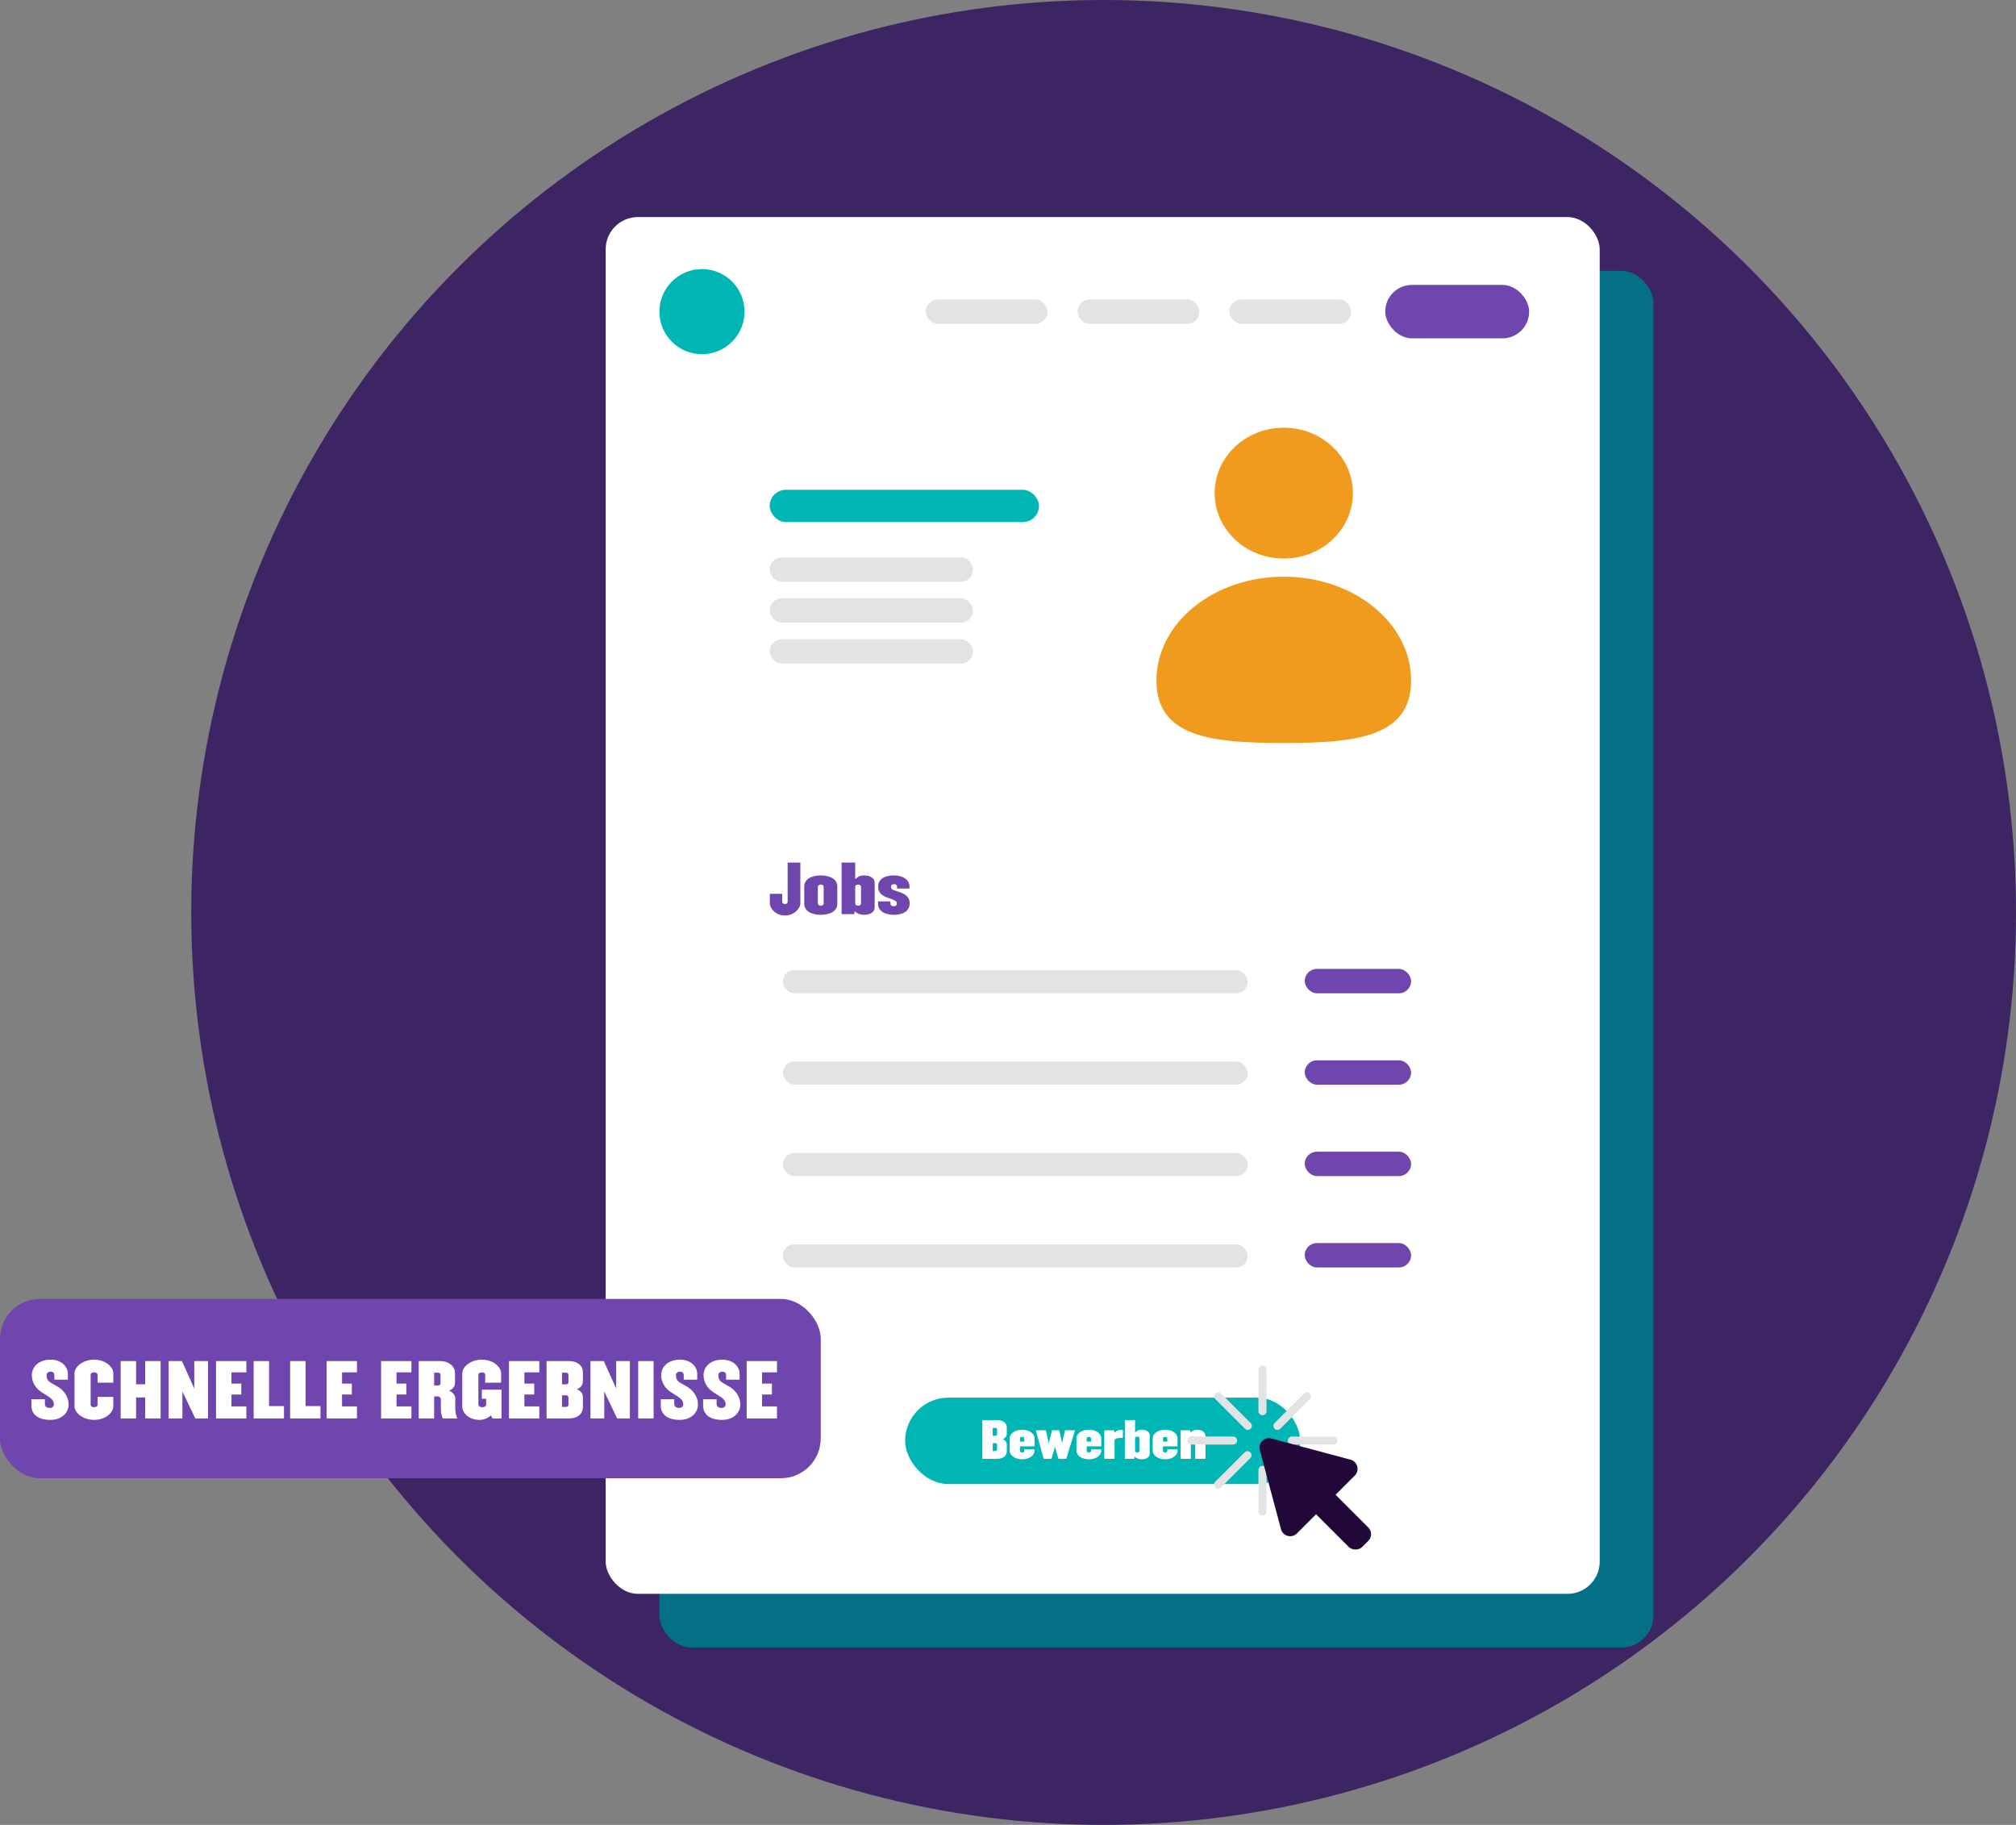 <svg width="506" height="458" viewBox="0 0 506 458" fill="none" xmlns="http://www.w3.org/2000/svg">
<rect x="0" y="0" width="506" height="458" fill="#808080" stroke="none"/>
<circle cx="277" cy="229" r="229" fill="#3D2462"/>
<rect x="165.505" y="67.964" width="249.495" height="345.539" rx="8.092" fill="#047085"/>
<rect x="152.018" y="54.477" width="249.495" height="345.539" rx="8.092" fill="white"/>
<rect x="347.684" y="71.506" width="36.118" height="13.414" rx="6.707" fill="#6E46AE"/>
<rect x="227.18" y="350.774" width="99.17" height="21.685" rx="10.842" fill="#00B6B4"/>
<rect x="308.548" y="75.153" width="30.597" height="6.12" rx="3.06" fill="#E2E3E5"/>
<rect x="193.189" y="122.928" width="67.594" height="8.104" rx="4.052" fill="#00B6B4"/>
<rect x="193.189" y="139.896" width="51.045" height="6.12" rx="3.06" fill="#E2E3E5"/>
<rect x="196.496" y="243.478" width="116.67" height="5.816" rx="2.908" fill="#E2E3E5"/>
<rect x="327.477" y="243.174" width="26.7" height="6.12" rx="3.06" fill="#6E46AE"/>
<rect x="327.477" y="266.109" width="26.7" height="6.12" rx="3.06" fill="#6E46AE"/>
<rect x="327.477" y="289.045" width="26.7" height="6.12" rx="3.06" fill="#6E46AE"/>
<rect x="327.477" y="311.981" width="26.7" height="6.12" rx="3.06" fill="#6E46AE"/>
<rect x="193.189" y="150.159" width="51.045" height="6.12" rx="3.06" fill="#E2E3E5"/>
<rect x="196.496" y="266.414" width="116.67" height="5.816" rx="2.908" fill="#E2E3E5"/>
<rect x="193.189" y="160.422" width="51.045" height="6.12" rx="3.06" fill="#E2E3E5"/>
<rect x="196.496" y="289.349" width="116.67" height="5.816" rx="2.908" fill="#E2E3E5"/>
<rect x="196.496" y="312.284" width="116.67" height="5.816" rx="2.908" fill="#E2E3E5"/>
<rect x="270.443" y="75.153" width="30.597" height="6.12" rx="3.06" fill="#E2E3E5"/>
<rect x="232.339" y="75.153" width="30.597" height="6.12" rx="3.06" fill="#E2E3E5"/>
<ellipse cx="17.35" cy="16.42" rx="17.35" ry="16.42" transform="matrix(-1 0 0 1 339.565 107.344)" fill="#F09B1E"/>
<path d="M290.253 170.803C290.253 185.2 304.563 186.465 322.215 186.465C339.867 186.465 354.177 185.2 354.177 170.803C354.177 156.406 339.867 144.735 322.215 144.735C304.563 144.735 290.253 156.406 290.253 170.803Z" fill="#F09B1E"/>
<circle cx="176.188" cy="78.213" r="10.683" fill="#00B6B4"/>
<path d="M200.881 226.715V216.487H197.693V226.343C197.693 226.683 197.385 226.893 197.013 226.893C196.641 226.893 196.334 226.683 196.334 226.343V224.32H193.226V226.715C193.226 228.042 194.715 229.758 197.013 229.758C199.311 229.758 200.881 228.042 200.881 226.715ZM210.162 226.812V222.507C210.162 220.63 208.301 219.707 206.003 219.707C203.721 219.707 201.859 220.63 201.859 222.507V226.812C201.859 228.69 203.721 229.596 206.003 229.596C208.301 229.596 210.162 228.69 210.162 226.812ZM206.731 226.764C206.731 227.087 206.407 227.314 206.003 227.314C205.598 227.314 205.274 227.087 205.274 226.764V222.556C205.274 222.232 205.598 222.005 206.003 222.005C206.407 222.005 206.731 222.232 206.731 222.556V226.764ZM219.537 227.751V221.568C219.537 220.338 218.323 219.707 216.834 219.707C215.685 219.707 215.183 220.193 214.649 220.63V216.487H211.234V229.434H214.39L214.536 228.69C214.973 229.127 215.685 229.596 216.834 229.596C218.323 229.596 219.537 228.981 219.537 227.751ZM216.106 226.764C216.106 227.087 215.782 227.314 215.377 227.314C214.973 227.314 214.649 227.087 214.649 226.764V222.556C214.649 222.232 214.973 222.005 215.377 222.005C215.782 222.005 216.106 222.232 216.106 222.556V226.764ZM228.326 226.812C228.326 225.793 228.067 224.579 225.558 223.818C224.279 223.413 223.648 223.284 223.648 222.572C223.648 222.103 223.907 221.908 224.441 221.908C224.943 221.908 225.153 222.264 225.153 222.588V223.009H228.277V222.507C228.277 220.84 226.659 219.707 224.377 219.707C222.224 219.707 220.411 220.516 220.411 222.507C220.411 223.543 220.8 224.53 222.499 225.194C224.409 225.938 225.105 226.003 225.105 226.731C225.105 227.265 224.797 227.443 224.312 227.443C223.794 227.443 223.486 227.152 223.486 226.731V226.23H220.379V226.812C220.379 228.463 221.868 229.596 224.377 229.596C227.176 229.596 228.326 228.172 228.326 226.812Z" fill="#6E46AE"/>
<path d="M252.699 364.231V362.434C252.699 361.973 252.359 361.439 251.691 361.184C252.359 360.929 252.699 360.383 252.699 359.922V358.307C252.699 357.081 251.643 356.414 250.392 356.414H246.557V366.124H250.392C251.643 366.124 252.699 365.457 252.699 364.231ZM250.259 359.97C250.259 360.237 250.089 360.346 249.81 360.346H249.166V358.38H249.81C250.089 358.38 250.259 358.489 250.259 358.768V359.97ZM250.259 363.782C250.259 364.061 250.089 364.17 249.81 364.17H249.166V362.204H249.81C250.089 362.204 250.259 362.313 250.259 362.58V363.782ZM259.657 364.085V363.745H257.096V364.121C257.096 364.364 256.853 364.534 256.55 364.534C256.246 364.534 256.004 364.364 256.004 364.121V362.993H259.657V360.99C259.657 359.739 258.273 358.829 256.55 358.829C254.826 358.829 253.43 359.739 253.43 360.99V364.085C253.43 365.335 254.826 366.246 256.55 366.246C258.273 366.246 259.657 365.335 259.657 364.085ZM257.096 361.791H256.004V361.026C256.004 360.783 256.246 360.613 256.55 360.613C256.853 360.613 257.096 360.783 257.096 361.026V361.791ZM269.821 358.963H267.308L266.58 362.204L265.864 358.963H264.055L263.23 362.204L262.501 358.963H259.989L261.943 366.124H263.909L264.795 363.114L265.657 366.124H267.624L269.821 358.963ZM276.407 364.085V363.745H273.845V364.121C273.845 364.364 273.603 364.534 273.299 364.534C272.996 364.534 272.753 364.364 272.753 364.121V362.993H276.407V360.99C276.407 359.739 275.023 358.829 273.299 358.829C271.576 358.829 270.18 359.739 270.18 360.99V364.085C270.18 365.335 271.576 366.246 273.299 366.246C275.023 366.246 276.407 365.335 276.407 364.085ZM273.845 361.791H272.753V361.026C272.753 360.783 272.996 360.613 273.299 360.613C273.603 360.613 273.845 360.783 273.845 361.026V361.791ZM281.836 360.856V358.829C280.659 358.829 280.137 359.145 279.761 359.594L279.627 358.963H277.175V366.124H279.749V361.669C279.749 361.014 280.44 360.856 281.836 360.856ZM288.559 364.862V360.225C288.559 359.303 287.648 358.829 286.531 358.829C285.67 358.829 285.293 359.193 284.893 359.521V356.414H282.332V366.124H284.699L284.808 365.566C285.136 365.894 285.67 366.246 286.531 366.246C287.648 366.246 288.559 365.784 288.559 364.862ZM285.985 364.121C285.985 364.364 285.742 364.534 285.439 364.534C285.136 364.534 284.893 364.364 284.893 364.121V360.965C284.893 360.723 285.136 360.553 285.439 360.553C285.742 360.553 285.985 360.723 285.985 360.965V364.121ZM295.551 364.085V363.745H292.989V364.121C292.989 364.364 292.747 364.534 292.443 364.534C292.14 364.534 291.897 364.364 291.897 364.121V362.993H295.551V360.99C295.551 359.739 294.167 358.829 292.443 358.829C290.72 358.829 289.324 359.739 289.324 360.99V364.085C289.324 365.335 290.72 366.246 292.443 366.246C294.167 366.246 295.551 365.335 295.551 364.085ZM292.989 361.791H291.897V361.026C291.897 360.783 292.14 360.613 292.443 360.613C292.747 360.613 292.989 360.783 292.989 361.026V361.791ZM302.558 366.124V360.346C302.558 359.582 301.806 358.829 300.531 358.829C299.657 358.829 299.172 359.169 298.808 359.521L298.686 358.963H296.319V366.124H298.892V360.965C298.892 360.723 299.135 360.553 299.439 360.553C299.742 360.553 299.985 360.723 299.985 360.965V366.124H302.558Z" fill="white"/>
<path d="M316.869 354.176V343.729" stroke="#E2E3E5" stroke-width="2.023" stroke-linecap="round"/>
<path d="M316.869 368.908L316.869 379.356" stroke="#E2E3E5" stroke-width="2.023" stroke-linecap="round"/>
<path d="M320.627 357.859L328.015 350.472" stroke="#E2E3E5" stroke-width="2.023" stroke-linecap="round"/>
<path d="M313.111 365.225L305.724 372.613" stroke="#E2E3E5" stroke-width="2.023" stroke-linecap="round"/>
<path d="M313.186 357.859L305.798 350.472" stroke="#E2E3E5" stroke-width="2.023" stroke-linecap="round"/>
<path d="M324.236 361.542L334.683 361.542" stroke="#E2E3E5" stroke-width="2.023" stroke-linecap="round"/>
<path d="M309.503 361.542L299.056 361.542" stroke="#E2E3E5" stroke-width="2.023" stroke-linecap="round"/>
<path d="M316.207 363.947C315.732 362.175 317.353 360.554 319.124 361.029L338.969 366.346C340.74 366.821 341.333 369.035 340.037 370.332L325.51 384.859C324.213 386.156 321.998 385.563 321.524 383.791L316.207 363.947Z" fill="#230939"/>
<rect x="327.863" y="377.591" width="6.938" height="17.463" rx="2.382" transform="rotate(-45 327.863 377.591)" fill="#230939"/>
<rect y="326" width="206" height="45" rx="10" fill="#6E46AE"/>
<path d="M17.227 352.49C17.227 350.708 16.147 348.908 14.257 347.882C12.205 346.766 11.701 346.532 11.701 345.092C11.701 344.534 12.223 344.246 12.727 344.246C13.231 344.246 13.645 344.57 13.645 345.074V346.262H17.029V344.804C17.029 342.842 15.265 341.24 12.727 341.24C9.595 341.24 7.993 343.148 7.993 345.11C7.993 346.748 8.767 348.368 10.585 349.502C12.619 350.78 13.519 351.23 13.519 352.418C13.519 353.03 13.177 353.354 12.439 353.354C11.701 353.354 11.269 352.958 11.269 352.4V351.158H7.885V352.796C7.885 355.028 9.667 356.36 12.619 356.36C15.589 356.36 17.227 354.47 17.227 352.49ZM28.437 352.976V350.582H24.495V352.562C24.495 352.94 24.081 353.174 23.613 353.174C23.145 353.174 22.749 352.94 22.749 352.562V345.038C22.749 344.66 23.145 344.426 23.613 344.426C24.081 344.426 24.495 344.66 24.495 345.038V347.018H28.437V344.624C28.437 343.148 26.547 341.24 23.613 341.24C20.697 341.24 18.699 343.148 18.699 344.624V352.976C18.699 354.452 20.697 356.36 23.613 356.36C26.547 356.36 28.437 354.452 28.437 352.976ZM40.311 356V341.6H36.441V347.432H34.155V341.6H30.285V356H34.155V350.726H36.441V356H40.311ZM52.207 356V341.6H48.769V348.494L45.673 341.6H42.325V356H45.781V349.232L49.021 356H52.207ZM61.839 356V352.976H58.095V349.988H60.561V347.252H58.095V344.426H61.839V341.6H54.225V356H61.839ZM71.278 356V352.886H67.534V341.6H63.663V356H71.278ZM80.435 356V352.886H76.691V341.6H72.821V356H80.435ZM89.593 356V352.976H85.849V349.988H88.314V347.252H85.849V344.426H89.593V341.6H81.978V356H89.593ZM103.267 356V352.976H99.523V349.988H101.989V347.252H99.523V344.426H103.267V341.6H95.653V356H103.267ZM114.776 356C114.524 355.298 114.272 354.506 114.272 353.588V350.906C114.272 350.222 113.696 349.412 112.706 349.034C113.696 348.656 114.2 347.864 114.2 347.18V344.588C114.2 342.77 112.454 341.6 110.582 341.6H105.092V356H108.962V350.456H109.844C110.384 350.456 110.654 350.888 110.654 351.212V353.768C110.654 354.524 110.852 355.37 111.14 356H114.776ZM110.564 347.144C110.564 347.558 110.33 347.72 109.898 347.72H108.962V344.516H109.898C110.33 344.516 110.564 344.678 110.564 345.092V347.144ZM125.886 356V348.782H120.936V351.05H122.016V352.472C122.016 352.85 121.71 353.174 121.044 353.174C120.432 353.174 120.072 352.85 120.072 352.472V345.038C120.072 344.66 120.468 344.426 120.936 344.426C121.422 344.426 121.782 344.66 121.782 345.038V347.018H125.778V344.624C125.778 343.148 123.852 341.24 120.936 341.24C118.002 341.24 116.022 343.148 116.022 344.624V352.976C116.022 354.596 117.624 356.36 120.432 356.36C121.548 356.36 122.862 355.694 123.204 355.208L123.636 356H125.886ZM135.362 356V352.976H131.618V349.988H134.084V347.252H131.618V344.426H135.362V341.6H127.748V356H135.362ZM146.295 353.192V350.528C146.295 349.844 145.791 349.052 144.801 348.674C145.791 348.296 146.295 347.486 146.295 346.802V344.408C146.295 342.59 144.729 341.6 142.875 341.6H137.187V356H142.875C144.729 356 146.295 355.01 146.295 353.192ZM142.677 346.874C142.677 347.27 142.425 347.432 142.011 347.432H141.057V344.516H142.011C142.425 344.516 142.677 344.678 142.677 345.092V346.874ZM142.677 352.526C142.677 352.94 142.425 353.102 142.011 353.102H141.057V350.186H142.011C142.425 350.186 142.677 350.348 142.677 350.744V352.526ZM158.09 356V341.6H154.652V348.494L151.556 341.6H148.208V356H151.664V349.232L154.904 356H158.09ZM164.05 356V341.6H160.18V356H164.05ZM175.19 352.49C175.19 350.708 174.11 348.908 172.22 347.882C170.168 346.766 169.664 346.532 169.664 345.092C169.664 344.534 170.186 344.246 170.69 344.246C171.194 344.246 171.608 344.57 171.608 345.074V346.262H174.992V344.804C174.992 342.842 173.228 341.24 170.69 341.24C167.558 341.24 165.956 343.148 165.956 345.11C165.956 346.748 166.73 348.368 168.548 349.502C170.582 350.78 171.482 351.23 171.482 352.418C171.482 353.03 171.14 353.354 170.402 353.354C169.664 353.354 169.232 352.958 169.232 352.4V351.158H165.848V352.796C165.848 355.028 167.63 356.36 170.582 356.36C173.552 356.36 175.19 354.47 175.19 352.49ZM185.824 352.49C185.824 350.708 184.744 348.908 182.854 347.882C180.802 346.766 180.298 346.532 180.298 345.092C180.298 344.534 180.82 344.246 181.324 344.246C181.828 344.246 182.242 344.57 182.242 345.074V346.262H185.626V344.804C185.626 342.842 183.862 341.24 181.324 341.24C178.192 341.24 176.59 343.148 176.59 345.11C176.59 346.748 177.364 348.368 179.182 349.502C181.216 350.78 182.116 351.23 182.116 352.418C182.116 353.03 181.774 353.354 181.036 353.354C180.298 353.354 179.866 352.958 179.866 352.4V351.158H176.482V352.796C176.482 355.028 178.264 356.36 181.216 356.36C184.186 356.36 185.824 354.47 185.824 352.49ZM195.018 356V352.976H191.274V349.988H193.74V347.252H191.274V344.426H195.018V341.6H187.404V356H195.018Z" fill="white"/>
</svg>
